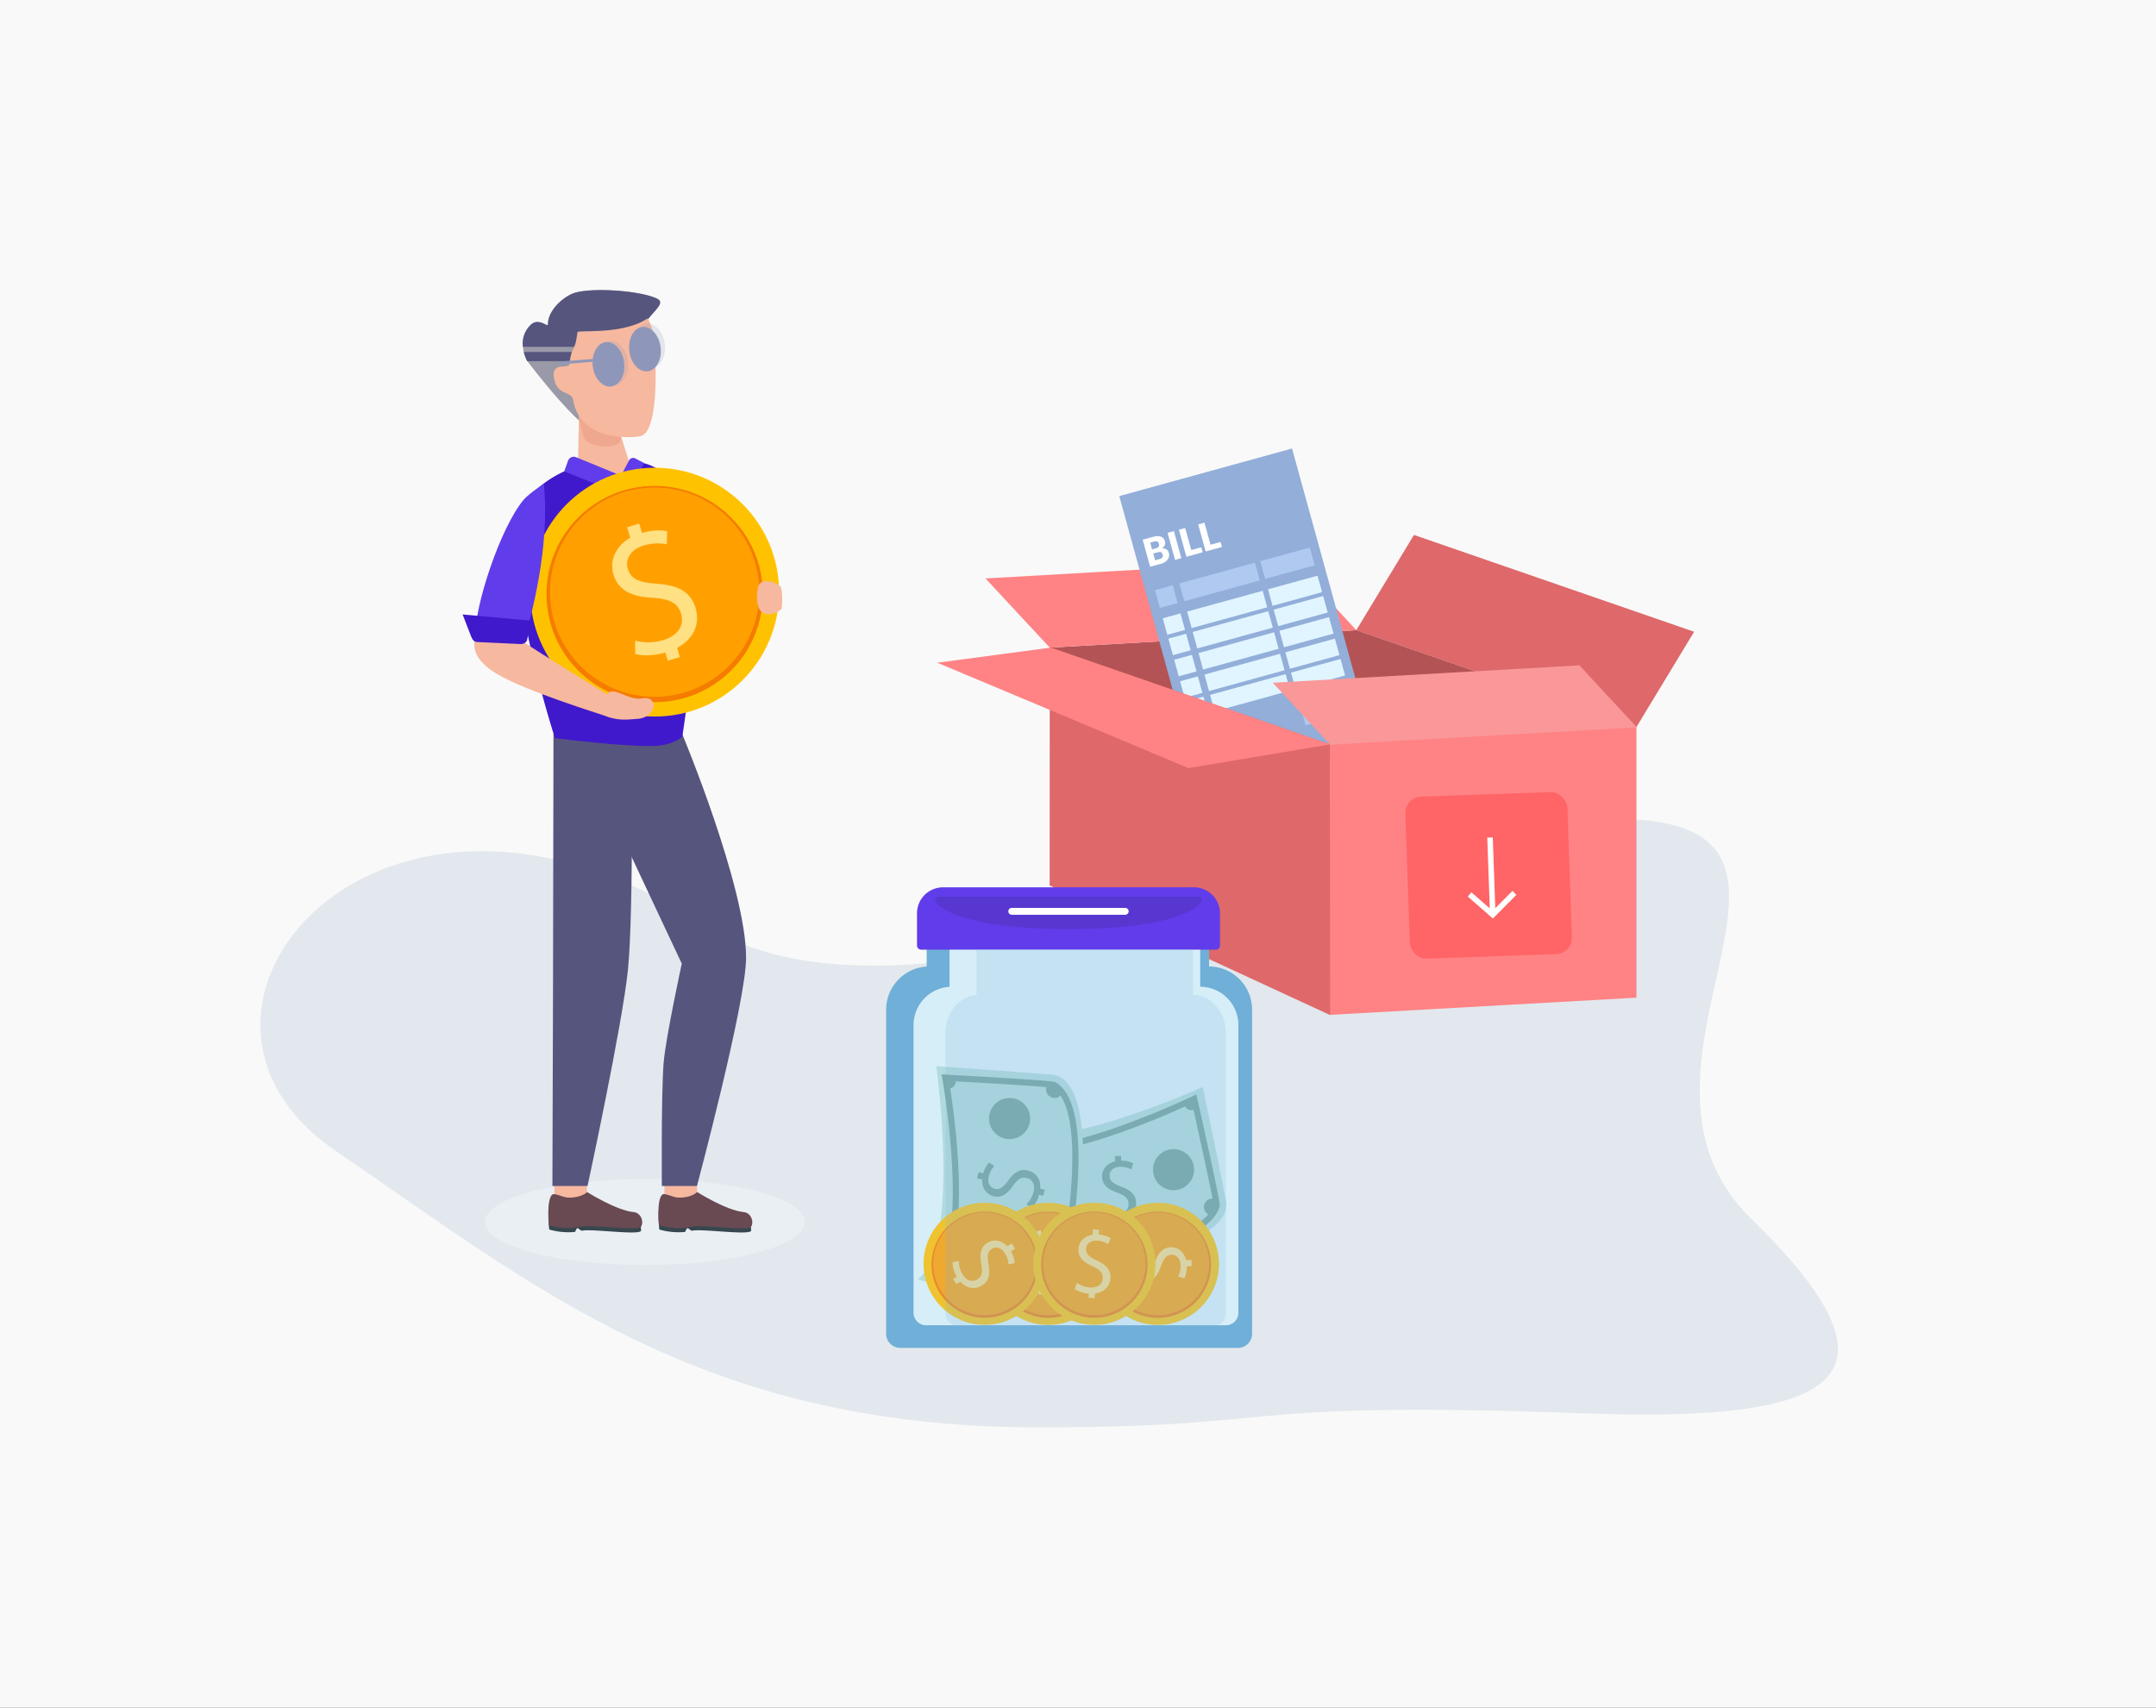 <svg xmlns="http://www.w3.org/2000/svg" xmlns:xlink="http://www.w3.org/1999/xlink" width="1194" height="946" viewBox="0 0 1194 946">
  <rect x="0" y="0" width="1194" height="946" fill="#333333" stroke="none"/>
  <defs>
    <clipPath id="clip-Artboard_3">
      <rect width="1194" height="946"/>
    </clipPath>
  </defs>
  <g id="Artboard_3" data-name="Artboard – 3" clip-path="url(#clip-Artboard_3)">
    <rect width="1194" height="946" fill="#f9f9f9"/>
    <path id="Background" d="M963.516,389.08c-97.012-94.869,106.578-255.668-141.2-214.718C693.252,195.692,487.166,293.422,381.4,225.191,203.828,110.634,65.491,273.651,179.575,351.547c110.349,75.345,202.934,153.275,389.449,153.275,143.265,0,101.379-15.072,303.607-7.727C1017.628,502.362,1051.441,475.063,963.516,389.08Z" transform="translate(6.196 285.864)" fill="#e2e8ed"/>
    <g id="Group_4867" data-name="Group 4867" transform="translate(162 -80)">
      <path id="Path_4101" data-name="Path 4101" d="M950.337,461.346l31.929-52.758L827.114,354.955l-31.93,52.758Z" transform="translate(-206.061 21.37)" fill="#de686a"/>
      <g id="Person" transform="translate(94.201 240.701)">
        <ellipse id="Shape" cx="88.573" cy="23.863" rx="88.573" ry="23.863" transform="translate(12.366 492.345)" fill="#eaeff4"/>
        <path id="Shape-2" data-name="Shape" d="M0,0H18.053V23.789H0Z" transform="translate(68.83 507.241) rotate(-180)" fill="#f6b89f"/>
        <path id="Shape-3" data-name="Shape" d="M333.449,1007.6c1.366-1.408,5.81,1.491,9.128,1.546,7.521.125,10.336-3.09,10.336-3.09s16.193,10.231,25.743,11.1c4.128.375,4.154,8.1,4.154,8.1-1.568,2.535-27.727-1.307-32.7-.083-.7.173-1.9-1.482-2.591-1.366s-.89,2-1.571,2.068a38.428,38.428,0,0,1-14.008-1.364S330.359,1010.78,333.449,1007.6Z" transform="translate(-283.978 -504.133)" fill="#37474f"/>
        <path id="Shape-4" data-name="Shape" d="M333.417,1004.613c1.366-1.407,5.81,1.492,9.128,1.547,7.521.125,10.336-3.091,10.336-3.091s16.193,10.232,25.743,11.1c4.128.376,5.832,5.392,4.154,8.106-1.568,2.534-27.727-1.308-32.7-.083-9.177,2.26-18.382-.736-18.382-.736S330.327,1007.8,333.417,1004.613Z" transform="translate(-283.946 -503.46)" fill="#694a52"/>
        <path id="Shape-5" data-name="Shape" d="M0,0H18.053V23.789H0Z" transform="translate(129.791 507.241) rotate(-180)" fill="#f6b89f"/>
        <path id="Shape-6" data-name="Shape" d="M412.154,1007.6c1.365-1.408,5.81,1.491,9.128,1.546,7.521.125,10.336-3.09,10.336-3.09s16.193,10.231,25.743,11.1c4.128.375,4.154,8.1,4.154,8.1-1.568,2.535-27.726-1.307-32.7-.083-.7.173-1.9-1.482-2.591-1.366s-.889,2-1.571,2.068a38.428,38.428,0,0,1-14.008-1.364S409.065,1010.78,412.154,1007.6Z" transform="translate(-301.723 -504.133)" fill="#37474f"/>
        <path id="Shape-7" data-name="Shape" d="M412.122,1004.613c1.365-1.407,5.81,1.492,9.128,1.547,7.521.125,10.336-3.091,10.336-3.091s16.193,10.232,25.743,11.1c4.128.376,5.832,5.392,4.154,8.106-1.568,2.534-27.726-1.308-32.7-.083-9.176,2.26-18.382-.736-18.382-.736S409.033,1007.8,412.122,1004.613Z" transform="translate(-301.691 -503.46)" fill="#694a52"/>
        <path id="Shape-8" data-name="Shape" d="M379.3,380.553c-4.045,23.912.7,55.472-17.84,59.839C349.732,443.154,315.408,397,315.408,397s-6.173-11.453,1.929-19.513c4.523-4.5,9.645,1.472,9.645-.424,0-8.484,9.585-16.115,15.286-17.657,10.6-2.869,36.129-.988,45.116,3.36C393.669,365.806,380.734,372.054,379.3,380.553Z" transform="translate(-279.835 -358.035)" fill="#9999a7"/>
        <path id="Shape-9" data-name="Shape" d="M315.868,407.376h61.839c.113-1.69.232-3.381.369-5.062H313.891a21.224,21.224,0,0,0,1.684,4.67Z" transform="translate(-280 -368.018)" fill="#56557e"/>
        <path id="Shape-10" data-name="Shape" d="M378.478,389.464c.175-1.363.751-7.589.974-8.911,1.438-8.5,14.373-14.746,8.088-17.786-8.987-4.348-34.512-6.229-45.116-3.36-5.7,1.543-15.286,9.174-15.286,17.657,0,1.9-5.22-4.222-9.7.332a14.135,14.135,0,0,0-4.193,12.069Z" transform="translate(-279.832 -358.035)" fill="#56557e"/>
        <path id="Shape-11" data-name="Shape" d="M385.575,487.552l-33.343.928.9-44.561,21.628,9.284Z" transform="translate(-288.644 -377.398)" fill="#f6b89f"/>
        <path id="Shape-12" data-name="Shape" d="M1028.111,562.861c-1.024,2.387,1.717,11.988,2.943,14.278,2.022,4.417,21.106,6.933,19.99-1.152-.107-3.4-2.579-3.921-1.919-7.256,1.249-7.366-9.806-11.8-14.711-10.051S1030.458,556.05,1028.111,562.861Z" transform="translate(-963.389 -494.653)" fill="#efa88f"/>
        <path id="Shape-13" data-name="Shape" d="M409.562,675.24H349.537l59.87,127.394s-8.928,41.071-10.055,55c-1.375,16.99-.988,68.172-.988,68.172H417.82s27.2-101.942,27.2-126.458C445.018,760.13,409.562,675.24,409.562,675.24Z" transform="translate(-288.036 -429.55)" fill="#56557e"/>
        <path id="Shape-14" data-name="Shape" d="M378.152,675.24H334.925l-.268,148.083-.324,102.487H353.79s19.375-89.74,22.375-119.76C379.436,773.323,378.152,675.24,378.152,675.24Z" transform="translate(-284.609 -429.55)" fill="#56557e"/>
        <path id="Shape-15" data-name="Shape" d="M400.508,633.011s-4.147,4.157-13.272,4.986C372.949,639.3,330,633.85,330,633.85s-36.044-110.831-14.1-133.96a60.879,60.879,0,0,1,26.17-16.464c5.5-1.719,19.029,5.323,24.442,5.157,4.051-.125,4.22-7.969,4.527-7.969,14.242,0,20.227,7.285,26.15,13.341C419.478,516.737,400.508,633.011,400.508,633.011Z" transform="translate(-278.856 -385.671)" fill="#3f19cb"/>
        <path id="Shape-16" data-name="Shape" d="M370.968,496.688,342.9,485.343a.115.115,0,0,1-.069-.146l2.06-5.745a3.369,3.369,0,0,1,4.308-2.034l25.21,10.318Z" transform="translate(-286.522 -384.906)" fill="#613cea"/>
        <path id="Shape-17" data-name="Shape" d="M389.835,495.089l6.227-14.174a.088.088,0,0,0-.037-.118l-4.692-2.455a2.586,2.586,0,0,0-3.491,1.093l-4.382,8.375Z" transform="translate(-295.685 -385.092)" fill="#613cea"/>
        <g id="Coin" transform="translate(37.434 98.402)">
          <circle id="Ellipse_297" data-name="Ellipse 297" cx="68.916" cy="68.916" r="68.916" fill="#ffc200"/>
          <circle id="Ellipse_298" data-name="Ellipse 298" cx="59.908" cy="59.908" r="59.908" transform="translate(9.008 10.045)" fill="#f57c00"/>
          <circle id="Ellipse_299" data-name="Ellipse 299" cx="57.95" cy="57.95" r="57.95" transform="translate(10.966 10.966)" fill="#ffa000"/>
          <g id="Group_3235" data-name="Group 3235" transform="translate(45.416 30.939)">
            <g id="Group_3234" data-name="Group 3234" transform="translate(0 3.77)">
              <path id="Path_1937" data-name="Path 1937" d="M389.775,590.968a29.808,29.808,0,0,0,15.664-.335c8.227-2.512,11.709-8.324,9.789-14.61-1.778-5.824-6.121-8.137-15.522-8.8-11.27-.5-19.165-3.852-21.845-12.635-2.963-9.707,2.879-19.373,14.99-23.07,6.378-1.947,11.453-1.879,14.705-1.153l-.215,7.24a25.949,25.949,0,0,0-12.736.654c-8.505,2.6-10.189,8.669-8.891,12.921,1.778,5.824,6.443,7.533,16.056,8.236,11.781.851,18.694,4.3,21.488,13.452,2.935,9.614-1.644,20.107-16.343,24.594-6.009,1.834-13.109,2.082-17.115.878Z" transform="translate(-377.1 -529.893)" fill="#ffe082"/>
            </g>
            <path id="Path_4950" data-name="Path 4950" d="M0,0H7.011V10.387H0Z" transform="matrix(0.956, -0.292, 0.292, 0.956, 8.234, 2.047)" fill="#ffe082"/>
            <path id="Path_4949" data-name="Path 4949" d="M0,0H7.011V10.387H0Z" transform="matrix(0.956, -0.292, 0.292, 0.956, 27.761, 66.018)" fill="#ffe082"/>
          </g>
        </g>
        <path id="Shape-18" data-name="Shape" d="M368.854,650.97c-6.039.4-10.83,1.3-18.757-1.947-1.35-.554-43.573-13.476-59.462-23.169C272.8,614.972,280.1,605.3,279.153,604.326c-.624-.643,18.794-.929,24.04,2.511,12.672,8.31,48.989,30.833,49.156,30.5,2.5-5.022,11.908,3.732,18.838,2.332C380.805,637.725,379.706,650.258,368.854,650.97Z" transform="translate(-272.01 -413.472)" fill="#f6b89f"/>
        <path id="Shape-19" data-name="Shape" d="M279.136,582.126c-.758-17.3,14.142-61.762,26.909-76.8,2.544-3,11.093-8.89,11.123-8.6,3.547,35.05-7.433,74.732-10.566,85.122-.508,1.685-.809,2.6-.809,2.6S279.186,583.28,279.136,582.126Z" transform="translate(-272.158 -389.302)" fill="#613cea"/>
        <path id="Shape-20" data-name="Shape" d="M346,423.374c3.538,21.826,30.037,21.564,37.316,20.108,9.028-1.805,9.484-34.007,7.279-54.593a28.03,28.03,0,0,0-3.259-10.688c-14.128,9.493-38.766,6.16-38.96,7.776-1.409,11.752-3.1,6.636-4.368,17.47-.406,3.459-11.844-2.358-8.007,10.191C338.14,420.634,345.255,418.776,346,423.374Z" transform="translate(-284.808 -362.582)" fill="#f6b89f"/>
        <ellipse id="Shape-21" data-name="Shape" cx="8.735" cy="12.375" rx="8.735" ry="12.375" transform="translate(70.552 29.907) rotate(-7.113)" fill="#8f97b9"/>
        <rect id="Shape-22" data-name="Shape" width="22.879" height="1.549" transform="matrix(0.997, -0.081, 0.081, 0.997, 53.634, 39.625)" fill="#8f97b9"/>
        <ellipse id="Shape-23" data-name="Shape" cx="8.735" cy="12.375" rx="8.735" ry="12.375" transform="translate(72.736 29.179) rotate(-7.113)" fill="#8f97b9" opacity="0.2"/>
        <ellipse id="Shape-24" data-name="Shape" cx="8.735" cy="12.375" rx="8.735" ry="12.375" transform="translate(90.778 21.514) rotate(-7.113)" fill="#8f97b9"/>
        <ellipse id="Shape-25" data-name="Shape" cx="8.735" cy="12.375" rx="8.735" ry="12.375" transform="translate(93.117 19.716) rotate(-7.113)" fill="#8f97b9" opacity="0.2"/>
        <path id="Shape-26" data-name="Shape" d="M493.676,569.267c1.15,1.124,1.067,11.691.445,12.329-3.284,3.358-10.189,4.277-12.335-.167-1.128-2.335-1.749-7.408-.445-12.328C482.545,564.56,490.148,565.816,493.676,569.267Z" transform="translate(-317.587 -404.959)" fill="#f6b89f"/>
        <path id="Shape-27" data-name="Shape" d="M270.135,590l4.738,12.264c.825,1.886,1.5,2.925,3.516,3.018l23.732,1.1c2.015.093,3.708-1.107,3.781-2.68l2.2-10.212Z" transform="translate(-270.135 -410.332)" fill="#3f19cb"/>
      </g>
      <path id="Path_4099" data-name="Path 4099" d="M883.35,439.063l169.8-9.663L898,375.766l-169.8,9.664Z" transform="translate(-308.865 53.309)" fill="#b45355"/>
      <path id="Path_4100" data-name="Path 4100" d="M749.772,408.646l169.8-9.663-35.61-38.336-169.8,9.664Z" transform="translate(-330.403 30.105)" fill="#ff8385"/>
      <g id="Bill" transform="translate(481.569 297.891) rotate(23)">
        <path id="Shape-28" data-name="Shape" d="M183.839,133.791l.022-.169-.169-.017L77.765,0,0,61.655,106.074,195.446l.114-.09,9.768.991,1.263-9.737.042-.033,9.768.991,1.263-9.737.226-.179,9.768.991,1.263-9.737.041-.033,9.769.991,1.263-9.737.041-.033,9.768.991,1.263-9.737.041-.033,9.768.991,1.263-9.737.041-.033,9.769.991,1.263-9.737Z" transform="translate(0 3.952)" fill="none" opacity="0.604"/>
        <path id="Shape-29" data-name="Shape" d="M183.839,133.791l.022-.169-.169-.017L77.765,0,0,61.655,106.074,195.446l.114-.09,9.769.991,1.263-9.737.041-.033,9.769.991,1.263-9.737.226-.179,9.769.991,1.263-9.737.041-.033,9.769.991,1.263-9.737.042-.033,9.768.991,1.263-9.737.041-.033,9.769.991,1.263-9.737.041-.033,9.768.991,1.263-9.737Z" transform="translate(0.421)" fill="#92aed9"/>
        <g id="Shape-30" data-name="Shape" transform="translate(21.767 56.768)">
          <path id="Path_1338" data-name="Path 1338" d="M9.66,17.694,0,5.51,4.482,1.957A10.883,10.883,0,0,1,6.817.487,5.23,5.23,0,0,1,8.787,0a3.2,3.2,0,0,1,1.637.391A4.471,4.471,0,0,1,11.76,1.552a3.4,3.4,0,0,1,.509.883,2.974,2.974,0,0,1,.2,1.007,3.5,3.5,0,0,1-.163,1.116,5.3,5.3,0,0,1-.57,1.222,4.283,4.283,0,0,1,2.533-.463,3.138,3.138,0,0,1,1.913,1.227,4.447,4.447,0,0,1,.846,1.685A4.219,4.219,0,0,1,17.07,10.1a5.338,5.338,0,0,1-.817,1.914,7.963,7.963,0,0,1-1.726,1.825ZM6.89,8.4,8.362,7.228a6.173,6.173,0,0,0,.792-.737,2.238,2.238,0,0,0,.454-.741,1.374,1.374,0,0,0,.037-.778A2.2,2.2,0,0,0,9.2,4.127a2.646,2.646,0,0,0-.682-.637,1.325,1.325,0,0,0-.7-.2,1.789,1.789,0,0,0-.771.2,4.991,4.991,0,0,0-.883.578L4.5,5.385Zm1.5,1.889L10.8,13.32l1.99-1.577a3.18,3.18,0,0,0,.8-.868,1.845,1.845,0,0,0,.265-.809,1.573,1.573,0,0,0-.128-.729,2.865,2.865,0,0,0-.382-.636,2.446,2.446,0,0,0-.565-.533,1.272,1.272,0,0,0-.659-.213,1.877,1.877,0,0,0-.79.163,4.214,4.214,0,0,0-.966.6Z" transform="translate(0 16.553)" fill="#fff"/>
          <path id="Path_1339" data-name="Path 1339" d="M12.5,12.183,9.66,14.438,0,2.254,2.843,0Z" transform="translate(11.222 10.912)" fill="#fff"/>
          <path id="Path_1340" data-name="Path 1340" d="M10.7,9.926l4.515-3.58L17,8.6,9.66,14.424,0,2.241,2.826,0Z" transform="translate(16.322 6.882)" fill="#fff"/>
          <path id="Path_1341" data-name="Path 1341" d="M10.7,9.925l4.516-3.58L17,8.6,9.659,14.424,0,2.24,2.826,0Z" transform="translate(25.002)" fill="#fff"/>
        </g>
        <path id="Shape-31" data-name="Shape" d="M0,0H10.2V10.2H0Z" transform="matrix(0.784, -0.621, 0.621, 0.784, 38.983, 101.896)" fill="#b0c9f1"/>
        <path id="Shape-32" data-name="Shape" d="M0,0H43.4V10.2H0Z" transform="matrix(0.784, -0.621, 0.621, 0.784, 49.947, 93.204)" fill="#b0c9f1"/>
        <path id="Shape-33" data-name="Shape" d="M0,0H28.457V10.2H0Z" transform="matrix(0.784, -0.621, 0.621, 0.784, 86.368, 64.328)" fill="#b0c9f1"/>
        <path id="Shape-34" data-name="Shape" d="M0,0H10.2V9.486H0Z" transform="matrix(0.784, -0.621, 0.621, 0.784, 49.02, 114.555)" fill="#e0f5ff"/>
        <path id="Shape-35" data-name="Shape" d="M0,0H43.4V9.486H0Z" transform="matrix(0.784, -0.621, 0.621, 0.784, 59.983, 105.862)" fill="#e0f5ff"/>
        <rect id="Shape-36" data-name="Shape" width="28.456" height="9.486" transform="matrix(0.784, -0.621, 0.621, 0.784, 96.404, 76.987)" fill="#e0f5ff"/>
        <path id="Shape-37" data-name="Shape" d="M0,0H10.2V9.486H0Z" transform="matrix(0.784, -0.621, 0.621, 0.784, 56.284, 123.717)" fill="#e0f5ff"/>
        <path id="Shape-38" data-name="Shape" d="M0,0H43.4V9.486H0Z" transform="matrix(0.784, -0.621, 0.621, 0.784, 67.247, 115.025)" fill="#e0f5ff"/>
        <path id="Shape-39" data-name="Shape" d="M0,0H28.457V9.486H0Z" transform="matrix(0.784, -0.621, 0.621, 0.784, 103.668, 86.149)" fill="#e0f5ff"/>
        <path id="Shape-40" data-name="Shape" d="M0,0H10.2V9.486H0Z" transform="matrix(0.784, -0.621, 0.621, 0.784, 63.822, 133.224)" fill="#e0f5ff"/>
        <path id="Shape-41" data-name="Shape" d="M0,0H43.4V9.486H0Z" transform="matrix(0.784, -0.621, 0.621, 0.784, 74.785, 124.532)" fill="#e0f5ff"/>
        <path id="Shape-42" data-name="Shape" d="M0,0H28.457V9.486H0Z" transform="matrix(0.784, -0.621, 0.621, 0.784, 111.206, 95.656)" fill="#e0f5ff"/>
        <rect id="Shape-43" data-name="Shape" width="10.197" height="9.486" transform="matrix(0.784, -0.621, 0.621, 0.784, 71.497, 142.905)" fill="#e0f5ff"/>
        <rect id="Shape-44" data-name="Shape" width="43.396" height="9.486" transform="matrix(0.784, -0.621, 0.621, 0.784, 82.46, 134.213)" fill="#e0f5ff"/>
        <path id="Shape-45" data-name="Shape" d="M0,0H28.457V9.486H0Z" transform="matrix(0.784, -0.621, 0.621, 0.784, 118.881, 105.337)" fill="#e0f5ff"/>
        <rect id="Shape-46" data-name="Shape" width="10.197" height="9.486" transform="matrix(0.784, -0.621, 0.621, 0.784, 78.761, 152.067)" fill="#e0f5ff"/>
        <path id="Shape-47" data-name="Shape" d="M0,0H43.4V9.486H0Z" transform="matrix(0.784, -0.621, 0.621, 0.784, 89.724, 143.375)" fill="#e0f5ff"/>
        <path id="Shape-48" data-name="Shape" d="M0,0H28.457V9.486H0Z" transform="matrix(0.784, -0.621, 0.621, 0.784, 126.145, 114.499)" fill="#e0f5ff"/>
        <path id="Shape-49" data-name="Shape" d="M0,0H28.457V10.2H0Z" transform="matrix(0.784, -0.621, 0.621, 0.784, 138.656, 130.165)" fill="#b0c9f1"/>
      </g>
      <path id="Path_4098" data-name="Path 4098" d="M789.406,556.437l169.8-9.524V396.893l-169.8,9.524Z" transform="translate(-214.93 85.733)" fill="#ff8385"/>
      <path id="Path_4102" data-name="Path 4102" d="M728.186,511.48l155.346,71.8-.174-149.967L728.239,379.48Z" transform="translate(-308.881 59.008)" fill="#de686a"/>
      <path id="Path_4103" data-name="Path 4103" d="M842.729,446.3,921.182,433.2l-154.769-53.62-62.783,8.361Z" transform="translate(-346.569 59.16)" fill="#ff8385"/>
      <path id="Path_4105" data-name="Path 4105" d="M808.752,427.437l169.8-9.664-31.822-34.324-169.8,9.664Z" transform="translate(-234.075 65.101)" fill="#fa9798"/>
      <g id="Jar" transform="translate(328.753 571.525)">
        <path id="Shape-50" data-name="Shape" d="M856.833,406.74V395H700.44v11.786A23.961,23.961,0,0,0,678,430.623v179.6a7.827,7.827,0,0,0,7.8,7.8H872.851a7.827,7.827,0,0,0,7.8-7.8v-179.6A23.955,23.955,0,0,0,856.833,406.74Z" transform="translate(-678 -362.893)" fill="#6fafd8"/>
        <path id="Shape-51" data-name="Shape" d="M880.726,417.958V395H741.918v23A21.266,21.266,0,0,0,722,439.156v159.4a6.947,6.947,0,0,0,6.927,6.927H894.943a6.947,6.947,0,0,0,6.927-6.927v-159.4A21.262,21.262,0,0,0,880.726,417.958Z" transform="translate(-706.81 -362.893)" fill="#e0f7fa"/>
        <path id="Shape-52" data-name="Shape" d="M14.4,0H153.382a14.4,14.4,0,0,1,14.4,14.4V32.229a2.3,2.3,0,0,1-2.295,2.295H2.295A2.3,2.3,0,0,1,0,32.229V14.4A14.4,14.4,0,0,1,14.4,0Z" transform="translate(17.09 0)" fill="#613cea"/>
        <path id="Shape-53" data-name="Shape" d="M758.407,317H902.421c6.537,0-1.233,17.953-71.662,17.953C759.64,334.953,751.87,317,758.407,317Z" transform="translate(-729.433 -311.821)" fill="#5737d0"/>
        <path id="Shape-54" data-name="Shape" d="M1.9,0H64.732a1.9,1.9,0,0,1,0,3.8H1.9A1.9,1.9,0,0,1,1.9,0Z" transform="translate(67.667 11.393)" fill="#fff"/>
        <g id="Dollar" transform="translate(59.953 110.585)">
          <path id="Shape-55" data-name="Shape" d="M980.182,687c-.017-1.8-13.132-64.68-13.132-64.68s-89.556,40.65-115.273,23.022c-.969-.664,4.339,82.214,4.339,82.214S980.489,719.6,980.182,687Z" transform="translate(-851.658 -622.316)" fill="#b2dfdb"/>
          <path id="Shape-56" data-name="Shape" d="M864.511,731.571l-.112-1.7c-.011-.17-1.132-17.191-2.141-34.048-.594-9.905-1.034-17.818-1.307-23.519-.162-3.394-.268-6.036-.313-7.853-.076-3.078-.1-4.008.921-4.6l.921-.539.912.583c9.02,5.877,29.784,3.5,60.047-6.869A454.35,454.35,0,0,0,967.4,635.089l1.959-.945.476,2.121c.032.143,3.258,14.523,6.389,28.916,6.42,29.519,6.215,30.278,6.033,30.946h0c-3.423,12.6-24.122,22.374-61.522,29.051a498.742,498.742,0,0,1-54.531,6.307Zm-.435-67.4c.218,9.19,2.168,41.083,3.656,63.771a496.464,496.464,0,0,0,52.43-6.164c44.4-7.93,56.473-18.669,58.713-26.355-.237-3.277-7.056-34.514-11.933-56.3-5.721,2.666-23.184,10.588-42.384,17.167C895.288,666.322,874.973,668.963,864.076,664.168Zm114.8,31.38Zm.049-.325v0Z" transform="translate(-857.516 -630.061)" fill="#6da196"/>
          <g id="Shape-57" data-name="Shape" transform="translate(59.263 38.182)">
            <g id="Group_3191" data-name="Group 3191" transform="translate(0 2.651)">
              <path id="Path_1662" data-name="Path 1662" d="M1024.311,768.211a14.631,14.631,0,0,0,7.432,1.984c4.223-.06,6.659-2.325,6.614-5.552-.042-2.99-1.775-4.674-6.116-6.274-5.247-1.777-8.511-4.436-8.575-8.944-.071-4.982,4.006-8.742,10.222-8.83a14.532,14.532,0,0,1,7.092,1.466l-1.091,3.385a12.741,12.741,0,0,0-6.1-1.432c-4.366.062-5.99,2.7-5.959,4.878.042,2.989,2.009,4.433,6.446,6.079,5.439,2.011,8.229,4.583,8.295,9.281.07,4.935-3.523,9.257-11.068,9.364a16.524,16.524,0,0,1-8.191-1.925Z" transform="translate(-1023.316 -740.592)" fill="#6da196"/>
            </g>
            <rect id="Rectangle_3996" data-name="Rectangle 3996" width="3.442" height="5.1" transform="matrix(1, -0.014, 0.014, 1, 7.484, 0.049)" fill="#6da196"/>
            <rect id="Rectangle_3997" data-name="Rectangle 3997" width="3.442" height="5.1" transform="matrix(1, -0.014, 0.014, 1, 7.949, 32.886)" fill="#6da196"/>
          </g>
          <path id="Shape-58" data-name="Shape" d="M1163.937,646.7a3.946,3.946,0,1,1-7.493-2.474,9.536,9.536,0,0,1,4.207.474A7.828,7.828,0,0,1,1163.937,646.7Z" transform="translate(-1051.089 -636.609)" fill="#6da196"/>
          <path id="Shape-59" data-name="Shape" d="M1191.747,810.776a4.72,4.72,0,1,1,1.7-9.281,11.142,11.142,0,0,1,.157,5.067A9.153,9.153,0,0,1,1191.747,810.776Z" transform="translate(-1071.713 -739.581)" fill="#6da196"/>
          <path id="Shape-60" data-name="Shape" d="M868.459,715.952a3.945,3.945,0,1,1-6.191,4.892,6.914,6.914,0,0,1,2.092-4.149A5.431,5.431,0,0,1,868.459,715.952Z" transform="translate(-858.6 -683.544)" fill="#6da196"/>
          <path id="Shape-61" data-name="Shape" d="M873.4,893.274a3.947,3.947,0,0,1,6.217,4.864,6.909,6.909,0,0,1-4.525-1.055A5.443,5.443,0,0,1,873.4,893.274Z" transform="translate(-865.886 -798.737)" fill="#6da196"/>
          <circle id="Shape-62" data-name="Shape" cx="11.393" cy="11.393" r="11.393" transform="translate(20.833 52.367)" fill="#6da196"/>
          <circle id="Shape-63" data-name="Shape" cx="11.393" cy="11.393" r="11.393" transform="translate(87.809 34.415)" fill="#6da196"/>
        </g>
        <g id="Dollar-2" data-name="Dollar" transform="translate(17.6 99.083)">
          <path id="Shape-64" data-name="Shape" d="M804.952,593.916c-1.737-.472-65.816-4.916-65.816-4.916s13.8,98.1-10.15,118.072c-.9.753,81.326,17.262,81.326,17.262S836.415,602.469,804.952,593.916Z" transform="translate(-728.979 -589)" fill="#b2dfdb"/>
          <path id="Shape-65" data-name="Shape" d="M823.227,729.455l-1.663-.353c-.167-.036-16.852-3.577-33.351-7.181-9.694-2.118-17.429-3.842-22.99-5.126-3.311-.765-5.883-1.38-7.643-1.83-2.984-.762-3.884-.992-4.182-2.136l-.269-1.032.809-.72c8.1-7.084,11.452-27.7,9.688-59.627a454.438,454.438,0,0,0-5.332-47.214l-.377-2.141,2.171.117c.146.008,14.862.806,29.564,1.7,30.156,1.833,30.828,2.236,31.422,2.592,11.2,6.714,14.988,29.289,11.262,67.1a498.806,498.806,0,0,1-8.73,54.2Zm-64.991-17.876c8.9,2.284,40.129,9.064,62.369,13.791a496.606,496.606,0,0,0,8.3-52.135c4.419-44.89-2.641-59.42-9.43-63.662-3.218-.661-35.133-2.577-57.421-3.8,1.013,6.23,3.9,25.187,5.02,45.452C768.781,682.122,765.81,702.391,758.236,711.578Z" transform="translate(-744.792 -597.574)" fill="#6da196"/>
          <g id="Shape-66" data-name="Shape" transform="translate(32.715 53.335)">
            <g id="Group_3197" data-name="Group 3197" transform="translate(2.862)">
              <path id="Path_1671" data-name="Path 1671" d="M856.492,766.629a14.639,14.639,0,0,0,3.926-6.615c1.088-4.081-.431-7.041-3.548-7.872-2.889-.771-4.98.439-7.7,4.184-3.134,4.567-6.58,6.988-10.936,5.825-4.815-1.284-7.327-6.228-5.725-12.235a14.537,14.537,0,0,1,3.336-6.428l2.962,1.969a12.733,12.733,0,0,0-3.034,5.478c-1.125,4.219.969,6.5,3.078,7.059,2.888.771,4.812-.73,7.6-4.554,3.412-4.689,6.644-6.676,11.184-5.465,4.769,1.272,7.954,5.9,6.008,13.2a16.523,16.523,0,0,1-4.076,7.361Z" transform="translate(-832.029 -743.488)" fill="#6da196"/>
            </g>
            <rect id="Rectangle_4002" data-name="Rectangle 4002" width="3.442" height="5.1" transform="translate(0 8.693) rotate(-75.062)" fill="#6da196"/>
            <rect id="Rectangle_4003" data-name="Rectangle 4003" width="3.442" height="5.1" transform="translate(31.73 17.158) rotate(-75.062)" fill="#6da196"/>
          </g>
          <path id="Shape-67" data-name="Shape" d="M776.126,604.017a3.946,3.946,0,1,1-4.415,6.541,9.536,9.536,0,0,1,1.6-3.92A7.834,7.834,0,0,1,776.126,604.017Z" transform="translate(-756.948 -598.83)" fill="#6da196"/>
          <path id="Shape-68" data-name="Shape" d="M943.492,624.066a4.72,4.72,0,1,1-8.47-4.16,11.151,11.151,0,0,1,4.92,1.224A9.149,9.149,0,0,1,943.492,624.066Z" transform="translate(-863.552 -609.211)" fill="#6da196"/>
          <path id="Shape-69" data-name="Shape" d="M764.527,908.109a3.945,3.945,0,1,1,3.028,7.286,6.917,6.917,0,0,1-3.426-3.14A5.432,5.432,0,0,1,764.527,908.109Z" transform="translate(-751.821 -797.742)" fill="#6da196"/>
          <path id="Shape-70" data-name="Shape" d="M935.695,952.157a3.947,3.947,0,0,1,6.369-4.663,6.907,6.907,0,0,1-2.243,4.068A5.441,5.441,0,0,1,935.695,952.157Z" transform="translate(-863.828 -822.672)" fill="#6da196"/>
          <circle id="Shape-71" data-name="Shape" cx="11.393" cy="11.393" r="11.393" transform="translate(36.948 89.072)" fill="#6da196"/>
          <circle id="Shape-72" data-name="Shape" cx="11.393" cy="11.393" r="11.393" transform="translate(39.365 17.607)" fill="#6da196"/>
        </g>
        <g id="Coin-2" data-name="Coin" transform="translate(55.877 174.734)">
          <circle id="Shape-73" data-name="Shape" cx="33.837" cy="33.837" r="33.837" transform="translate(0 0)" fill="#ffc200"/>
          <circle id="Shape-74" data-name="Shape" cx="29.414" cy="29.414" r="29.414" transform="translate(4.423 4.932)" fill="#f57c00"/>
          <circle id="Shape-75" data-name="Shape" cx="28.453" cy="28.453" r="28.453" transform="translate(5.384 5.384)" fill="#ffa000"/>
          <g id="Shape-76" data-name="Shape" transform="translate(22.299 15.191)">
            <g id="Group_3193" data-name="Group 3193" transform="translate(0 1.851)">
              <path id="Path_1667" data-name="Path 1667" d="M910.664,887.475a14.623,14.623,0,0,0,7.69-.164c4.04-1.233,5.749-4.087,4.807-7.173-.873-2.86-3.006-4-7.622-4.323-5.533-.246-9.41-1.891-10.726-6.2-1.455-4.766,1.413-9.513,7.36-11.328a14.531,14.531,0,0,1,7.22-.566l-.105,3.555a12.748,12.748,0,0,0-6.254.321c-4.176,1.275-5,4.257-4.365,6.344.873,2.859,3.164,3.7,7.884,4.044,5.784.418,9.179,2.111,10.551,6.6,1.441,4.72-.807,9.873-8.024,12.076a16.522,16.522,0,0,1-8.4.431Z" transform="translate(-904.441 -857.488)" fill="#ffe082"/>
            </g>
            <rect id="Rectangle_3998" data-name="Rectangle 3998" width="3.442" height="5.1" transform="matrix(0.956, -0.292, 0.292, 0.956, 4.043, 1.005)" fill="#ffe082"/>
            <rect id="Rectangle_3999" data-name="Rectangle 3999" width="3.442" height="5.1" transform="matrix(0.956, -0.292, 0.292, 0.956, 13.631, 32.414)" fill="#ffe082"/>
          </g>
        </g>
        <g id="Coin-3" data-name="Coin" transform="translate(20.716 174.692)">
          <circle id="Shape-77" data-name="Shape" cx="33.837" cy="33.837" r="33.837" fill="#ffc200"/>
          <circle id="Shape-78" data-name="Shape" cx="29.414" cy="29.414" r="29.414" transform="translate(4.423 4.932)" fill="#f57c00"/>
          <circle id="Shape-79" data-name="Shape" cx="28.453" cy="28.453" r="28.453" transform="translate(5.384 5.384)" fill="#ffa000"/>
          <g id="Shape-80" data-name="Shape" transform="translate(16 20.977)">
            <g id="Group_3195" data-name="Group 3195">
              <path id="Path_1668" data-name="Path 1668" d="M787.863,879.981a14.634,14.634,0,0,0,2.03,7.42c2.178,3.618,5.363,4.582,8.127,2.917,2.561-1.542,3.144-3.887,2.339-8.444-1.107-5.427-.455-9.587,3.407-11.913,4.269-2.571,9.571-.943,12.777,4.383a14.533,14.533,0,0,1,2.306,6.866l-3.474.762a12.737,12.737,0,0,0-1.832-5.988c-2.253-3.74-5.346-3.817-7.216-2.691-2.562,1.542-2.818,3.968-2,8.631,1,5.712.186,9.417-3.84,11.84-4.228,2.546-9.772,1.619-13.665-4.845a16.531,16.531,0,0,1-2.462-8.046Z" transform="translate(-784.35 -868.766)" fill="#ffe082"/>
            </g>
            <rect id="Rectangle_4000" data-name="Rectangle 4000" width="3.442" height="5.1" transform="matrix(0.516, 0.857, -0.857, 0.516, 32.889, 1.599)" fill="#ffe082"/>
            <rect id="Rectangle_4001" data-name="Rectangle 4001" width="3.442" height="5.1" transform="matrix(0.516, 0.857, -0.857, 0.516, 4.756, 18.54)" fill="#ffe082"/>
          </g>
        </g>
        <g id="Coin-4" data-name="Coin" transform="translate(116.639 174.734)">
          <circle id="Shape-81" data-name="Shape" cx="33.837" cy="33.837" r="33.837" transform="translate(0 0)" fill="#ffc200"/>
          <circle id="Shape-82" data-name="Shape" cx="29.414" cy="29.414" r="29.414" transform="translate(4.423 4.932)" fill="#f57c00"/>
          <circle id="Shape-83" data-name="Shape" cx="28.453" cy="28.453" r="28.453" transform="translate(5.384 5.384)" fill="#ffa000"/>
          <g id="Shape-84" data-name="Shape" transform="translate(14.521 24.502)">
            <g id="Group_3199" data-name="Group 3199" transform="translate(2.308)">
              <path id="Path_1676" data-name="Path 1676" d="M1069.938,880.06a14.631,14.631,0,0,0-1.913,7.451c.1,4.222,2.387,6.637,5.613,6.561,2.989-.071,4.657-1.819,6.216-6.175,1.727-5.262,4.356-8.552,8.863-8.659,4.981-.117,8.78,3.924,8.926,10.139a14.537,14.537,0,0,1-1.4,7.106l-3.4-1.059a12.74,12.74,0,0,0,1.375-6.109c-.1-4.365-2.751-5.964-4.934-5.913-2.988.071-4.414,2.05-6.018,6.5-1.96,5.458-4.5,8.271-9.2,8.381-4.934.116-9.291-3.437-9.468-10.98a16.523,16.523,0,0,1,1.849-8.209Z" transform="translate(-1064.597 -879.097)" fill="#ffe082"/>
            </g>
            <rect id="Rectangle_4004" data-name="Rectangle 4004" width="3.442" height="5.1" transform="translate(37.93 7.168) rotate(88.652)" fill="#ffe082"/>
            <rect id="Rectangle_4005" data-name="Rectangle 4005" width="3.442" height="5.1" transform="translate(5.098 7.941) rotate(88.652)" fill="#ffe082"/>
          </g>
        </g>
        <g id="Coin-5" data-name="Coin" transform="translate(81.478 174.692)">
          <circle id="Shape-85" data-name="Shape" cx="33.837" cy="33.837" r="33.837" fill="#ffc200"/>
          <circle id="Shape-86" data-name="Shape" cx="29.414" cy="29.414" r="29.414" transform="translate(4.423 4.932)" fill="#f57c00"/>
          <circle id="Shape-87" data-name="Shape" cx="28.453" cy="28.453" r="28.453" transform="translate(5.384 5.384)" fill="#ffa000"/>
          <g id="Shape-88" data-name="Shape" transform="translate(22.935 14.796)">
            <g id="Group_3201" data-name="Group 3201" transform="translate(0 2.805)">
              <path id="Path_1677" data-name="Path 1677" d="M981.7,885.808a14.625,14.625,0,0,0,7.256,2.555c4.215.269,6.82-1.8,7.025-5.021.19-2.984-1.406-4.8-5.611-6.73-5.092-2.179-8.141-5.083-7.854-9.583.317-4.973,4.673-8.4,10.877-8.01a14.536,14.536,0,0,1,6.958,2.012L999,864.321a12.747,12.747,0,0,0-5.966-1.9c-4.357-.277-6.181,2.222-6.32,4.4-.19,2.984,1.658,4.576,5.954,6.562,5.266,2.428,7.848,5.208,7.549,9.9-.314,4.925-4.232,8.956-11.763,8.476a16.533,16.533,0,0,1-8.017-2.556Z" transform="translate(-980.435 -858.988)" fill="#ffe082"/>
            </g>
            <rect id="Rectangle_4006" data-name="Rectangle 4006" width="3.442" height="5.1" transform="translate(10.08 0) rotate(3.645)" fill="#ffe082"/>
            <rect id="Rectangle_4007" data-name="Rectangle 4007" width="3.442" height="5.1" transform="translate(7.992 32.774) rotate(3.645)" fill="#ffe082"/>
          </g>
        </g>
        <g id="Glass" transform="translate(15.191 34.524)">
          <path id="Shape-89" data-name="Shape" d="M910.1,427.029V402H790.2v25.071c-9.56.669-17.2,9.928-17.2,21.157V603.143c0,3.81,2.692,6.926,5.983,6.926H922.375c3.291,0,5.983-3.117,5.983-6.926V448.228C928.358,436.587,920.144,427.06,910.1,427.029Z" transform="translate(-755.393 -402)" fill="#6fafd8" opacity="0.2"/>
          <path id="Shape-90" data-name="Shape" d="M880.726,422.541V402H741.918v20.582A21.266,21.266,0,0,0,722,443.74v159.4a6.947,6.947,0,0,0,6.927,6.926H894.943a6.947,6.947,0,0,0,6.927-6.926V443.74A21.262,21.262,0,0,0,880.726,422.541Z" transform="translate(-722 -402)" fill="#b0c9f1" opacity="0.2"/>
        </g>
      </g>
      <g id="Icon" transform="matrix(0.999, -0.035, 0.035, 0.999, 615.988, 521.621)">
        <rect id="Base" width="89.816" height="89.816" rx="9" transform="translate(0 0)" fill="#ff6466"/>
        <path id="Combined_Shape" data-name="Combined Shape" d="M0,32.272l2.077-2.284,9.864,9.252V0H15V39.241l9.866-9.253,2.077,2.284L13.472,44.908Z" transform="translate(32.933 23.951)" fill="#fff"/>
      </g>
    </g>
  </g>
</svg>
